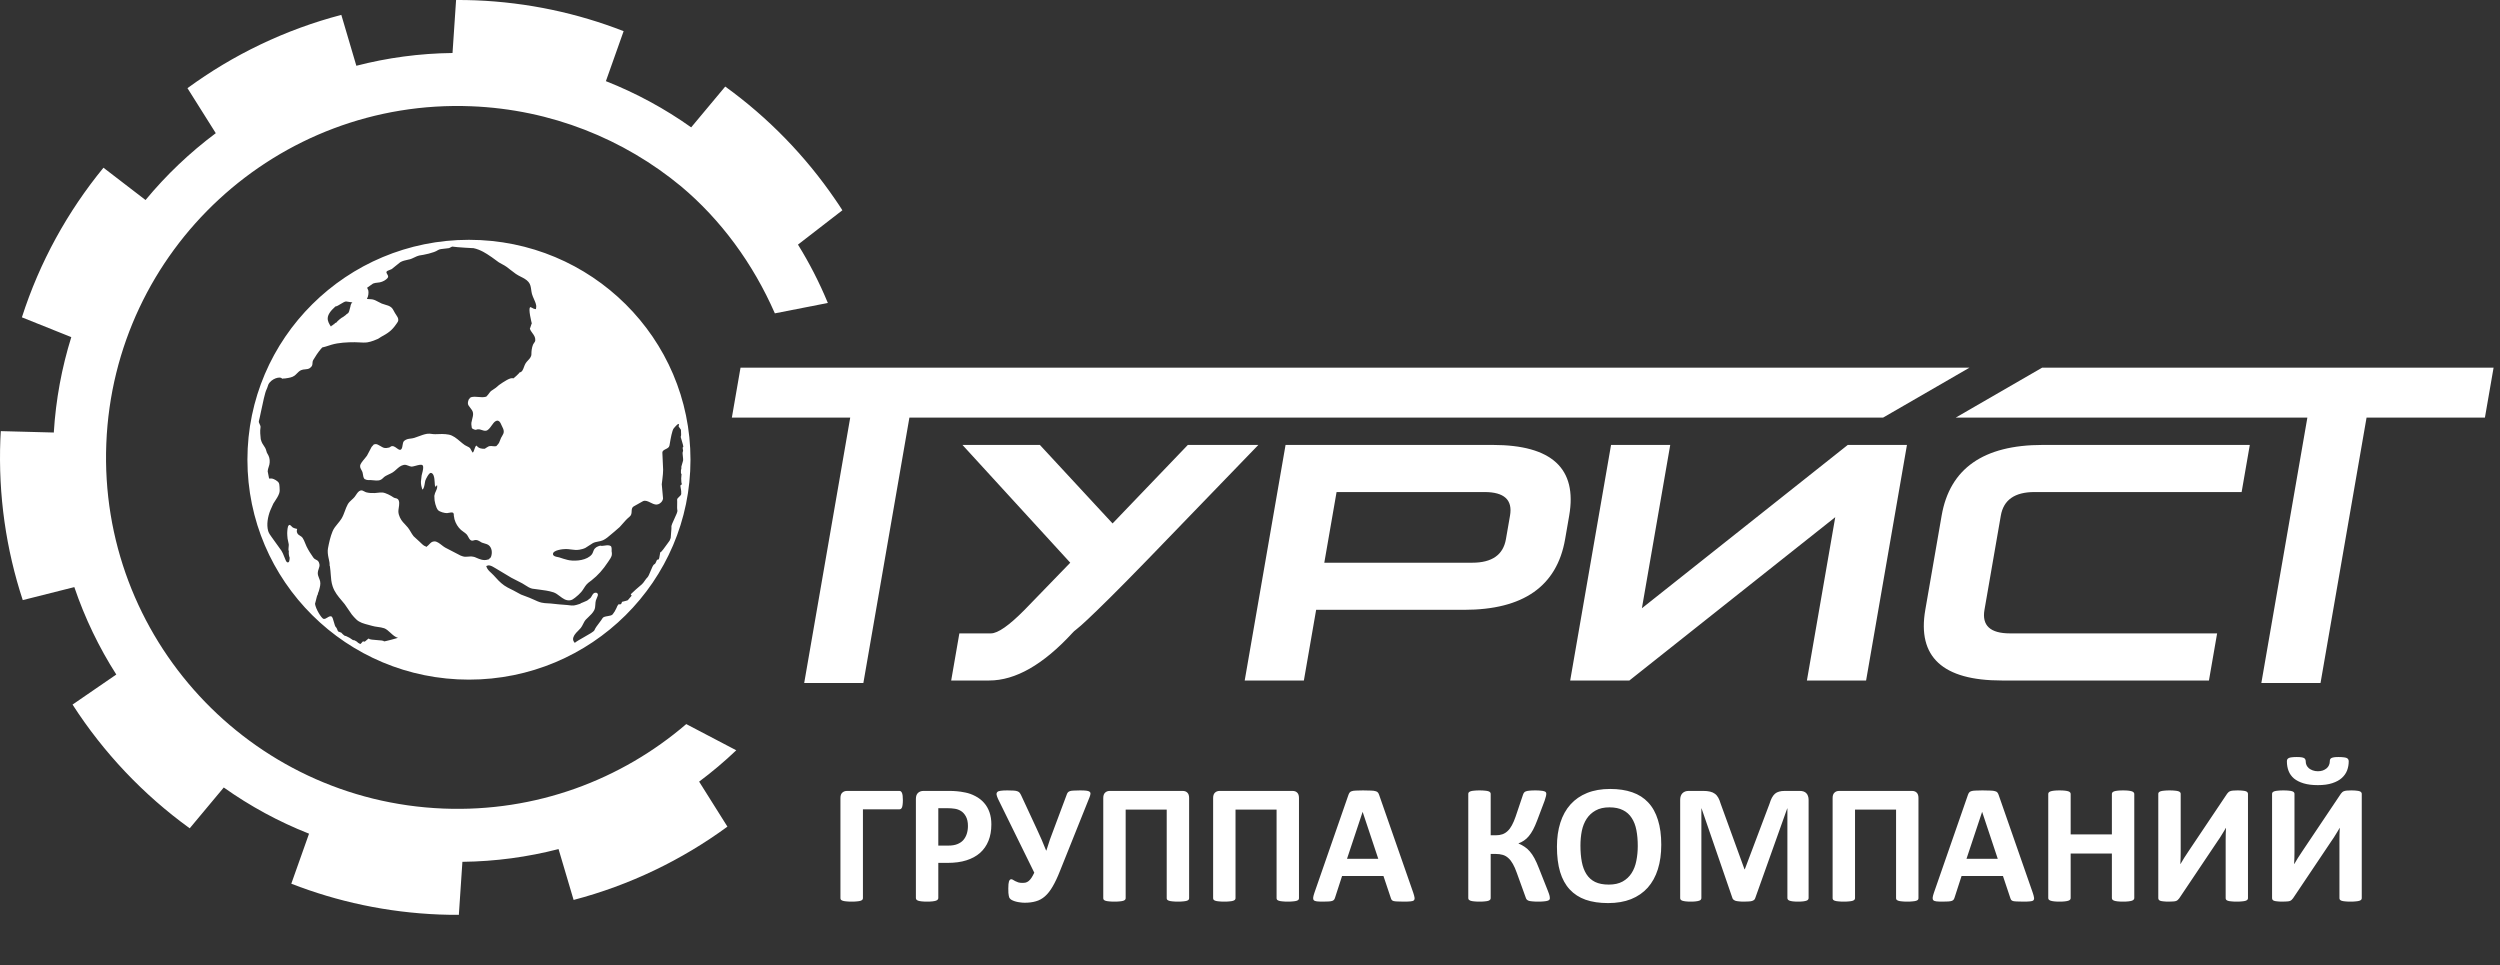 <?xml version="1.0" encoding="UTF-8"?> <svg xmlns="http://www.w3.org/2000/svg" width="215" height="83" viewBox="0 0 215 83" fill="none"><rect x="0" y="0" width="215" height="83" fill="#333333" stroke="none"/> <path fill-rule="evenodd" clip-rule="evenodd" d="M40.33 58.448C50.852 58.448 59.382 49.981 59.382 39.536C59.382 29.091 50.852 20.624 40.33 20.624C29.808 20.624 21.278 29.091 21.278 39.536C21.278 49.981 29.808 58.448 40.33 58.448ZM40.789 47.9C40.78 47.897 40.77 47.894 40.761 47.891L40.755 47.89L40.749 47.888L40.742 47.887C40.72 47.884 40.697 47.88 40.674 47.875C40.539 47.844 40.402 47.856 40.263 47.869H40.263C40.183 47.876 40.102 47.883 40.021 47.882C39.881 47.88 39.742 47.833 39.611 47.779L39.062 47.495L39.06 47.493C38.802 47.36 38.544 47.226 38.286 47.092C38.196 47.042 38.097 46.966 37.995 46.886C37.794 46.731 37.579 46.563 37.377 46.559C37.155 46.555 37.038 46.68 36.916 46.809C36.855 46.875 36.792 46.941 36.714 46.993C36.717 47.001 36.719 47.008 36.721 47.016C36.706 47.02 36.689 47.025 36.674 47.03C36.666 47.004 36.645 46.999 36.621 46.995C36.612 46.993 36.602 46.991 36.593 46.988C36.427 46.925 36.317 46.815 36.203 46.703L36.203 46.703C36.168 46.668 36.133 46.633 36.096 46.599C35.956 46.471 35.817 46.343 35.677 46.215L35.571 46.118C35.474 46 35.395 45.866 35.316 45.732L35.316 45.732C35.242 45.608 35.169 45.484 35.081 45.373C35.001 45.271 34.913 45.179 34.825 45.087L34.825 45.087C34.767 45.026 34.708 44.965 34.652 44.901C34.465 44.688 34.284 44.351 34.261 44.023C34.254 43.928 34.273 43.804 34.293 43.672C34.335 43.396 34.382 43.084 34.21 42.922C34.156 42.872 34.085 42.857 34.015 42.842C33.955 42.829 33.895 42.816 33.848 42.782C33.614 42.616 33.161 42.377 32.886 42.355C32.759 42.345 32.624 42.361 32.49 42.377L32.49 42.377C32.398 42.388 32.307 42.399 32.219 42.402C31.982 42.408 31.722 42.403 31.497 42.339C31.439 42.322 31.384 42.292 31.329 42.262C31.226 42.205 31.125 42.148 31.004 42.184C30.834 42.232 30.718 42.409 30.613 42.569C30.571 42.633 30.531 42.694 30.49 42.743C30.417 42.83 30.335 42.904 30.253 42.978C30.124 43.096 29.995 43.212 29.905 43.376C29.802 43.562 29.73 43.757 29.659 43.952C29.577 44.174 29.495 44.396 29.367 44.606C29.274 44.757 29.159 44.895 29.044 45.034L29.044 45.034C28.875 45.238 28.705 45.444 28.603 45.691C28.407 46.161 28.301 46.667 28.206 47.157C28.158 47.399 28.197 47.72 28.254 47.977C28.261 48.006 28.267 48.035 28.274 48.064L28.274 48.064C28.318 48.259 28.365 48.463 28.342 48.642C28.369 48.635 28.375 48.709 28.38 48.765C28.382 48.782 28.383 48.798 28.385 48.809C28.415 49 28.428 49.193 28.442 49.387C28.466 49.734 28.491 50.083 28.609 50.431C28.781 50.935 29.076 51.283 29.381 51.642C29.468 51.745 29.556 51.848 29.642 51.956L30.253 52.844C30.37 52.998 30.502 53.129 30.637 53.265C30.909 53.536 31.298 53.637 31.69 53.739L31.69 53.739C31.797 53.767 31.904 53.795 32.009 53.826C32.164 53.873 32.328 53.895 32.492 53.918C32.678 53.944 32.865 53.97 33.04 54.03C33.223 54.093 33.402 54.257 33.582 54.422C33.792 54.615 34.003 54.809 34.224 54.845C34.285 54.854 33.004 55.2 33.011 55.155C33.02 55.089 32.719 55.068 32.407 55.046C32.1 55.024 31.784 55.002 31.743 54.935C31.712 54.883 31.637 54.953 31.552 55.032C31.456 55.123 31.347 55.225 31.275 55.17C31.223 55.122 31.167 55.195 31.111 55.268C31.055 55.342 31 55.415 30.948 55.367C30.916 55.344 30.892 55.333 30.869 55.322L30.869 55.322C30.846 55.311 30.823 55.3 30.791 55.278C30.789 55.279 30.77 55.259 30.75 55.238L30.75 55.238L30.75 55.238C30.728 55.214 30.705 55.19 30.703 55.191C30.69 55.183 30.675 55.174 30.659 55.164C30.564 55.104 30.432 55.02 30.373 55.06C30.366 55.056 30.324 55.028 30.273 54.993L30.273 54.993C30.182 54.931 30.063 54.849 30.06 54.851C30.047 54.843 29.923 54.782 29.835 54.739L29.835 54.739C29.788 54.716 29.752 54.699 29.75 54.697C29.738 54.705 29.701 54.691 29.668 54.679C29.651 54.672 29.634 54.666 29.623 54.664C29.543 54.616 29.407 54.471 29.358 54.419C29.348 54.407 29.341 54.4 29.34 54.4C29.321 54.41 29.214 54.359 29.167 54.337L29.152 54.33C29.15 54.331 29.148 54.332 29.146 54.333C29.144 54.334 29.142 54.336 29.14 54.337L29.13 54.331L29.095 54.309C29.063 54.292 29.031 54.212 28.999 54.132C28.967 54.051 28.935 53.97 28.902 53.953C28.827 53.906 28.771 53.704 28.714 53.498C28.654 53.278 28.592 53.053 28.503 53.015C28.388 52.965 28.272 53.038 28.154 53.111C28.043 53.181 27.93 53.252 27.816 53.22C27.648 53.172 27.153 52.383 27.091 51.929C27.126 51.828 27.153 51.708 27.18 51.589C27.224 51.393 27.268 51.198 27.348 51.082C27.318 51.078 27.362 50.974 27.392 50.902C27.404 50.876 27.413 50.854 27.416 50.843C27.424 50.813 27.433 50.782 27.442 50.751C27.511 50.505 27.585 50.238 27.531 49.993C27.509 49.898 27.474 49.809 27.439 49.721C27.383 49.581 27.328 49.443 27.328 49.281C27.327 49.159 27.366 49.046 27.405 48.934C27.454 48.794 27.502 48.657 27.47 48.508C27.415 48.253 27.306 48.199 27.187 48.139C27.106 48.099 27.02 48.056 26.943 47.947C26.725 47.638 26.523 47.324 26.36 46.989C26.316 46.899 26.279 46.804 26.241 46.708C26.178 46.551 26.116 46.392 26.022 46.254C25.967 46.173 25.888 46.125 25.809 46.077C25.716 46.02 25.623 45.964 25.57 45.854C25.509 45.732 25.515 45.626 25.558 45.488C25.472 45.477 25.25 45.413 25.184 45.369C25.146 45.345 25.11 45.305 25.073 45.266C24.972 45.157 24.873 45.05 24.768 45.28C24.739 45.345 24.707 45.619 24.709 45.669C24.682 45.863 24.727 46.285 24.731 46.318C24.764 46.474 24.796 46.629 24.827 46.785L24.833 46.814C24.838 46.885 24.83 46.962 24.821 47.04C24.807 47.171 24.793 47.303 24.84 47.411C24.815 47.585 24.85 47.822 24.912 47.97C24.908 47.993 24.906 48.022 24.904 48.054C24.895 48.193 24.883 48.386 24.732 48.365C24.723 48.361 24.714 48.359 24.704 48.356L24.698 48.355C24.692 48.349 24.685 48.345 24.678 48.341L24.675 48.339C24.606 48.284 24.57 48.191 24.538 48.108C24.53 48.087 24.522 48.066 24.514 48.047C24.482 47.976 24.454 47.904 24.425 47.831L24.425 47.831C24.362 47.671 24.299 47.509 24.204 47.361L23.842 46.858L23.419 46.268C23.4 46.242 23.381 46.215 23.361 46.188C23.247 46.03 23.123 45.859 23.069 45.684C23.068 45.679 23.066 45.675 23.065 45.671C23.064 45.669 23.063 45.666 23.062 45.663C22.908 45.111 23.031 44.44 23.245 43.895C23.297 43.779 23.349 43.663 23.401 43.546L23.506 43.311C23.552 43.237 23.6 43.164 23.649 43.09C23.787 42.881 23.926 42.671 24.011 42.425C24.066 42.266 24.057 42.085 24.043 41.924C24.04 41.895 24.038 41.867 24.037 41.837C24.03 41.73 24.023 41.623 23.976 41.529C23.897 41.375 23.568 41.183 23.39 41.154L23.331 41.154L23.33 41.154C23.268 41.154 23.205 41.155 23.142 41.155C23.114 41.006 23.085 40.858 23.055 40.71L23.055 40.71L23.021 40.537C23.023 40.41 23.066 40.279 23.107 40.154L23.107 40.154C23.129 40.087 23.151 40.021 23.165 39.958C23.223 39.703 23.197 39.4 23.094 39.191C23.053 39.109 23.021 39.053 22.996 39.009C22.95 38.928 22.926 38.887 22.915 38.809C22.85 38.559 22.769 38.445 22.685 38.327C22.596 38.201 22.503 38.071 22.423 37.764C22.388 37.476 22.35 37.048 22.405 36.757C22.422 36.664 22.377 36.572 22.332 36.48C22.285 36.385 22.239 36.291 22.266 36.2C22.303 36.075 22.367 35.767 22.444 35.401L22.444 35.401C22.595 34.681 22.793 33.733 22.921 33.499C22.966 33.415 23.028 33.225 23.057 33.133L23.057 33.133C23.066 33.105 23.072 33.086 23.074 33.082C23.316 32.556 24.133 32.314 24.268 32.582C24.26 32.552 24.373 32.55 24.451 32.549H24.451C24.479 32.548 24.502 32.548 24.514 32.546C24.544 32.542 24.576 32.537 24.607 32.532L24.607 32.532C24.858 32.495 25.131 32.455 25.331 32.306C25.408 32.249 25.474 32.181 25.54 32.113L25.54 32.113C25.644 32.006 25.747 31.9 25.894 31.834C26.005 31.784 26.124 31.773 26.241 31.764C26.388 31.751 26.532 31.739 26.654 31.65C26.862 31.497 26.867 31.376 26.873 31.243C26.877 31.154 26.881 31.059 26.949 30.945C27.141 30.621 27.344 30.311 27.582 30.028C27.625 29.977 27.67 29.928 27.716 29.88C27.893 29.846 28.073 29.787 28.252 29.728L28.252 29.728C28.335 29.701 28.418 29.673 28.5 29.649C29.12 29.462 29.886 29.431 30.503 29.431C30.63 29.43 30.76 29.438 30.891 29.446L30.891 29.446C31.124 29.46 31.36 29.475 31.59 29.443C31.768 29.418 31.953 29.357 32.136 29.293C32.231 29.255 32.324 29.217 32.418 29.178L32.418 29.178L32.484 29.151C32.531 29.134 32.591 29.092 32.65 29.052C32.692 29.022 32.734 28.993 32.77 28.974C33.37 28.651 33.706 28.42 34.078 27.872C34.094 27.848 34.11 27.826 34.127 27.803C34.19 27.717 34.249 27.636 34.253 27.518C34.257 27.349 34.153 27.197 34.057 27.058C34.026 27.013 33.996 26.969 33.971 26.927C33.94 26.875 33.913 26.823 33.886 26.772L33.886 26.772C33.814 26.635 33.747 26.507 33.621 26.412C33.475 26.302 33.302 26.253 33.129 26.204C33.027 26.176 32.926 26.147 32.831 26.107C32.737 26.067 32.643 26.016 32.548 25.965C32.377 25.873 32.205 25.78 32.029 25.748C31.944 25.732 31.848 25.729 31.764 25.726C31.622 25.721 31.516 25.718 31.569 25.653C31.677 25.519 31.718 25.143 31.672 24.97C31.657 24.936 31.641 24.901 31.626 24.867C31.607 24.827 31.589 24.786 31.571 24.746C31.68 24.669 31.789 24.592 31.898 24.515L31.899 24.515L32.082 24.386C32.199 24.336 32.335 24.322 32.465 24.308C32.535 24.301 32.602 24.294 32.665 24.282C32.92 24.231 33.184 24.085 33.333 23.906C33.426 23.792 33.362 23.685 33.302 23.585C33.258 23.512 33.217 23.443 33.239 23.377C33.263 23.307 33.4 23.256 33.522 23.212C33.586 23.188 33.647 23.165 33.683 23.143C33.928 22.946 34.173 22.75 34.418 22.554C34.615 22.436 34.851 22.385 35.083 22.335C35.143 22.322 35.203 22.309 35.262 22.295C35.346 22.275 35.479 22.212 35.616 22.147C35.781 22.069 35.953 21.988 36.053 21.974C36.432 21.923 37.331 21.746 37.656 21.514C37.78 21.425 38.034 21.401 38.279 21.379C38.401 21.368 38.52 21.357 38.621 21.338C38.627 21.337 38.68 21.309 38.737 21.28L38.737 21.28C38.804 21.245 38.877 21.207 38.885 21.206C39.302 21.272 40.767 21.35 40.707 21.338C41.334 21.465 41.869 21.832 42.15 22.025C42.207 22.064 42.254 22.096 42.289 22.117C42.447 22.233 42.605 22.348 42.764 22.463L42.898 22.561C42.987 22.617 43.082 22.668 43.179 22.719C43.314 22.791 43.452 22.863 43.572 22.954C43.667 23.026 43.761 23.099 43.854 23.172L43.854 23.172C44.02 23.301 44.184 23.43 44.356 23.551C44.493 23.647 44.642 23.723 44.79 23.798C45.034 23.921 45.276 24.044 45.451 24.251C45.618 24.449 45.651 24.683 45.684 24.926C45.701 25.044 45.717 25.163 45.749 25.281C45.79 25.43 45.853 25.571 45.917 25.713C45.998 25.894 46.08 26.075 46.112 26.274C46.125 26.347 46.114 26.414 46.104 26.481V26.481C46.099 26.516 46.093 26.552 46.091 26.589C46.085 26.59 46.079 26.593 46.073 26.594C46.071 26.595 46.069 26.595 46.068 26.596C46.066 26.59 46.065 26.585 46.064 26.581C46.063 26.576 46.062 26.573 46.06 26.572C46.059 26.571 46.056 26.571 46.051 26.572C46.047 26.572 46.043 26.573 46.036 26.573C45.937 26.576 45.848 26.526 45.759 26.475C45.707 26.446 45.655 26.416 45.601 26.398C45.603 26.406 45.605 26.414 45.608 26.422C45.39 26.484 45.732 27.806 45.734 27.814C45.722 27.817 45.687 27.928 45.651 28.038L45.651 28.038C45.615 28.148 45.58 28.257 45.568 28.26C45.611 28.408 45.7 28.529 45.789 28.649C45.917 28.822 46.045 28.996 46.035 29.253C46.031 29.357 45.981 29.425 45.928 29.497C45.894 29.545 45.858 29.594 45.834 29.655C45.733 29.909 45.701 30.197 45.701 30.46C45.701 30.678 45.553 30.838 45.407 30.996C45.334 31.075 45.261 31.154 45.207 31.238C45.145 31.336 45.102 31.453 45.06 31.567C44.977 31.793 44.899 32.006 44.681 32.029C44.694 32.074 44.156 32.563 44.134 32.548C43.931 32.41 43.288 32.855 42.951 33.089L42.914 33.114C42.823 33.193 42.732 33.271 42.64 33.349C42.565 33.4 42.49 33.451 42.415 33.502L42.225 33.63C42.16 33.69 42.111 33.758 42.06 33.828C42.03 33.87 41.999 33.912 41.965 33.953C41.917 34.007 41.868 34.06 41.819 34.113C41.58 34.182 41.364 34.161 41.149 34.14C40.934 34.119 40.718 34.099 40.479 34.167C40.481 34.171 40.482 34.175 40.483 34.178C40.484 34.183 40.485 34.187 40.486 34.191C40.48 34.193 40.475 34.195 40.471 34.196C40.466 34.198 40.464 34.199 40.462 34.198C40.461 34.197 40.46 34.194 40.459 34.19C40.459 34.186 40.458 34.181 40.456 34.174C40.426 34.182 40.43 34.19 40.438 34.207C40.44 34.213 40.443 34.22 40.446 34.228C40.43 34.233 40.424 34.236 40.422 34.235C40.421 34.234 40.42 34.233 40.42 34.231C40.419 34.227 40.418 34.221 40.415 34.212C40.386 34.22 40.39 34.227 40.397 34.244C40.4 34.25 40.403 34.257 40.405 34.266C40.309 34.294 40.266 34.47 40.25 34.551C40.25 34.558 40.249 34.565 40.248 34.573C40.247 34.58 40.246 34.587 40.245 34.593C40.245 34.595 40.245 34.596 40.245 34.597C40.245 34.599 40.245 34.601 40.244 34.603V34.603C40.244 34.608 40.243 34.612 40.243 34.617C40.242 34.635 40.241 34.653 40.239 34.671C40.233 34.81 40.33 34.931 40.436 35.063C40.542 35.195 40.655 35.336 40.68 35.515C40.703 35.693 40.654 35.879 40.605 36.061C40.578 36.162 40.552 36.262 40.539 36.358C40.525 36.455 40.542 36.566 40.558 36.672C40.564 36.714 40.57 36.755 40.575 36.794C40.574 36.873 40.939 37.037 40.996 36.934C41.037 36.928 41.076 36.925 41.117 36.92C41.228 36.913 41.335 36.948 41.441 36.984C41.55 37.02 41.66 37.057 41.775 37.045C41.977 37.025 42.132 36.806 42.282 36.594C42.39 36.443 42.495 36.295 42.612 36.227C42.686 36.183 42.763 36.16 42.842 36.185C42.983 36.229 43.057 36.401 43.115 36.534L43.121 36.549C43.141 36.592 43.163 36.637 43.185 36.682C43.247 36.806 43.312 36.936 43.323 37.076C43.336 37.248 43.256 37.378 43.172 37.516C43.145 37.561 43.117 37.606 43.092 37.654C43.061 37.728 43.031 37.803 43.001 37.877C42.974 37.943 42.947 38.009 42.92 38.075C42.88 38.153 42.827 38.209 42.773 38.267C42.744 38.298 42.715 38.329 42.688 38.363C42.58 38.394 42.474 38.382 42.37 38.37C42.287 38.36 42.205 38.35 42.123 38.363C42.02 38.378 41.938 38.432 41.858 38.484L41.858 38.485C41.814 38.514 41.77 38.543 41.723 38.565C41.724 38.566 41.724 38.568 41.725 38.57C41.725 38.572 41.726 38.575 41.727 38.577L41.727 38.577C41.728 38.581 41.729 38.585 41.73 38.588C41.727 38.589 41.724 38.589 41.72 38.589C41.718 38.589 41.715 38.589 41.713 38.589C41.708 38.589 41.704 38.589 41.699 38.589C41.442 38.609 41.181 38.567 41.012 38.353C40.933 38.254 40.864 38.454 40.798 38.642C40.736 38.821 40.677 38.99 40.617 38.883C40.585 38.825 40.553 38.766 40.52 38.708L40.441 38.565C40.37 38.475 40.261 38.424 40.153 38.374C40.09 38.344 40.027 38.315 39.973 38.279C39.836 38.185 39.702 38.072 39.566 37.957C39.269 37.706 38.964 37.448 38.596 37.377C38.235 37.306 37.812 37.321 37.436 37.34C37.333 37.345 37.231 37.331 37.13 37.318H37.13C36.998 37.3 36.867 37.283 36.732 37.306C36.478 37.348 36.228 37.441 35.983 37.532L35.983 37.532L35.983 37.532C35.865 37.576 35.748 37.619 35.632 37.656C35.516 37.693 35.407 37.706 35.302 37.719C35.117 37.742 34.945 37.763 34.763 37.911C34.666 37.989 34.642 38.149 34.619 38.301C34.603 38.402 34.589 38.5 34.553 38.568C34.441 38.778 34.296 38.671 34.127 38.547C33.968 38.43 33.788 38.298 33.596 38.405L33.599 38.413C33.6 38.417 33.601 38.42 33.602 38.423C33.602 38.425 33.603 38.427 33.603 38.429C33.579 38.435 33.573 38.432 33.559 38.424C33.556 38.422 33.553 38.42 33.549 38.418L33.552 38.426L33.556 38.442C33.545 38.445 33.533 38.449 33.522 38.452L33.509 38.456C33.517 38.483 33.505 38.484 33.488 38.485C33.482 38.486 33.474 38.486 33.467 38.488C33.295 38.531 33.152 38.554 32.998 38.507C32.921 38.484 32.828 38.428 32.731 38.369C32.565 38.269 32.388 38.162 32.258 38.198C32.235 38.207 32.212 38.215 32.189 38.223L32.188 38.223C32.187 38.217 32.186 38.212 32.185 38.208C32.184 38.203 32.183 38.2 32.182 38.2C32.18 38.199 32.178 38.2 32.173 38.202C32.17 38.203 32.165 38.205 32.158 38.206C32.161 38.217 32.106 38.275 32.052 38.331L32.052 38.331C32.011 38.374 31.97 38.416 31.957 38.436L31.751 38.828L31.561 39.188C31.515 39.26 31.439 39.351 31.356 39.448C31.183 39.653 30.982 39.89 30.971 40.064C30.963 40.211 31.021 40.312 31.081 40.417C31.12 40.485 31.159 40.554 31.182 40.638C31.201 40.709 31.21 40.773 31.218 40.833C31.235 40.958 31.251 41.069 31.35 41.199C31.386 41.209 31.418 41.223 31.449 41.236C31.508 41.262 31.565 41.286 31.643 41.283C31.814 41.276 31.97 41.292 32.114 41.306C32.441 41.339 32.706 41.366 32.943 41.109C33.08 40.961 33.267 40.875 33.455 40.788C33.562 40.739 33.669 40.69 33.768 40.629C33.881 40.559 33.983 40.467 34.086 40.373C34.273 40.204 34.464 40.031 34.732 39.98C34.872 39.954 34.994 40.002 35.117 40.05C35.201 40.084 35.285 40.117 35.376 40.126C35.46 40.135 35.601 40.096 35.752 40.055L35.752 40.055C35.998 39.988 36.27 39.913 36.353 40.029C36.45 40.162 36.361 40.498 36.3 40.731C36.282 40.797 36.267 40.855 36.259 40.897C36.249 40.989 36.238 41.081 36.228 41.173L36.228 41.173C36.219 41.256 36.209 41.338 36.2 41.42C36.192 41.638 36.243 41.874 36.316 42.1C36.452 42.061 36.501 41.754 36.537 41.533L36.537 41.533C36.55 41.454 36.561 41.385 36.573 41.344C36.616 41.202 36.89 40.654 37.051 40.668C37.176 40.678 37.247 40.784 37.291 40.898C37.359 41.079 37.37 41.274 37.381 41.464C37.385 41.547 37.39 41.629 37.399 41.709C37.426 41.937 37.485 41.85 37.532 41.781C37.574 41.719 37.607 41.671 37.599 41.872C37.593 42.013 37.529 42.151 37.467 42.285C37.447 42.329 37.427 42.372 37.41 42.415L37.375 42.555L37.341 42.694C37.373 42.685 37.366 42.728 37.361 42.762C37.36 42.772 37.358 42.781 37.358 42.787C37.343 43.055 37.487 43.668 37.67 43.87C37.807 44.02 38.25 44.136 38.442 44.128C38.495 44.126 38.555 44.113 38.616 44.1L38.617 44.1C38.735 44.075 38.86 44.049 38.952 44.091C39.012 44.118 39.019 44.2 39.024 44.264L39.026 44.279C39.032 44.277 39.037 44.276 39.041 44.274C39.045 44.273 39.048 44.272 39.049 44.272C39.051 44.273 39.051 44.276 39.053 44.281C39.053 44.285 39.054 44.29 39.056 44.296C39.049 44.298 39.044 44.299 39.04 44.3C39.035 44.301 39.033 44.301 39.032 44.303C39.032 44.304 39.033 44.306 39.034 44.31C39.035 44.314 39.037 44.319 39.039 44.326C39.033 44.328 39.028 44.329 39.024 44.33C39.019 44.331 39.017 44.331 39.016 44.333C39.015 44.334 39.016 44.337 39.018 44.342C39.019 44.345 39.021 44.35 39.023 44.357C39.035 44.353 39.049 44.444 39.062 44.528L39.062 44.528C39.069 44.577 39.076 44.624 39.082 44.646C39.183 45.018 39.39 45.343 39.645 45.573C39.71 45.633 39.785 45.684 39.859 45.736C39.958 45.805 40.057 45.874 40.135 45.96C40.184 46.015 40.225 46.091 40.267 46.168C40.376 46.372 40.492 46.587 40.78 46.458C40.996 46.395 41.152 46.491 41.321 46.594L41.321 46.594C41.36 46.618 41.399 46.642 41.44 46.664C41.587 46.711 41.734 46.757 41.879 46.803C42.25 46.949 42.354 47.391 42.267 47.753C42.239 47.871 42.192 48.014 42.06 48.057C42.062 48.064 42.063 48.069 42.065 48.072C42.067 48.077 42.067 48.079 42.067 48.081C42.066 48.082 42.063 48.083 42.058 48.084C42.055 48.085 42.05 48.086 42.044 48.088C42.045 48.094 42.047 48.099 42.048 48.103C42.05 48.108 42.05 48.11 42.05 48.111C42.049 48.113 42.046 48.113 42.041 48.114C42.038 48.115 42.033 48.116 42.026 48.118C42.018 48.088 41.98 48.105 41.945 48.121C41.93 48.128 41.916 48.134 41.905 48.137C41.56 48.225 41.257 48.094 40.956 47.964C40.914 47.946 40.873 47.928 40.832 47.911L40.832 47.912C40.818 47.908 40.803 47.904 40.789 47.9ZM29.304 26.14C29.128 26.248 28.952 26.356 28.846 26.356C27.914 27.181 28.148 27.593 28.447 28.071C28.453 28.069 28.46 28.066 28.466 28.064C28.479 28.059 28.491 28.055 28.504 28.051C28.502 28.047 28.501 28.043 28.5 28.04C28.498 28.036 28.497 28.032 28.495 28.029C28.501 28.026 28.509 28.021 28.518 28.016C28.578 27.984 28.705 27.915 28.692 27.881C28.7 27.878 28.708 27.875 28.714 27.873C28.72 27.887 28.72 27.894 28.722 27.895C28.725 27.896 28.73 27.892 28.745 27.887L28.736 27.865C28.747 27.858 28.762 27.843 28.779 27.827C28.82 27.79 28.868 27.744 28.875 27.764C28.89 27.759 28.905 27.753 28.919 27.748C28.99 27.631 29.373 27.306 29.516 27.253C29.524 27.243 29.561 27.217 29.606 27.186C29.688 27.128 29.794 27.054 29.785 27.03C29.789 27.029 29.794 27.027 29.798 27.025C29.801 27.024 29.804 27.023 29.807 27.022L29.937 26.929C30.013 26.858 30.057 26.67 30.088 26.539C30.106 26.463 30.119 26.406 30.132 26.401C30.121 26.371 30.181 26.057 30.314 26.009C30.314 26.008 30.314 26.008 30.314 26.008C30.314 26.008 30.314 26.008 30.314 26.008C30.215 25.996 30.117 25.98 30.019 25.964C29.933 25.95 29.848 25.936 29.762 25.925C29.656 25.925 29.48 26.032 29.304 26.14ZM58.728 39.27C58.707 39.093 58.686 38.909 58.724 38.844L58.724 38.843C58.761 38.779 58.742 38.697 58.724 38.624C58.705 38.543 58.689 38.472 58.754 38.447C58.794 38.432 58.705 38.137 58.63 37.888C58.574 37.704 58.526 37.544 58.543 37.542C58.587 37.535 58.582 37.268 58.562 36.96C58.459 36.812 58.367 36.679 58.363 36.68C58.361 36.673 58.365 36.652 58.371 36.626C58.399 36.496 58.455 36.233 57.945 36.834C57.798 37.007 57.672 37.744 57.606 38.134C57.592 38.212 57.581 38.276 57.573 38.319C57.541 38.483 57.395 38.555 57.253 38.624C57.097 38.701 56.948 38.774 56.964 38.965L56.967 39.017C56.988 39.476 57.009 39.935 57.029 40.394C57.029 40.647 57.001 40.885 56.973 41.133L56.973 41.134C56.966 41.192 56.959 41.251 56.952 41.31C56.938 41.422 56.925 41.533 56.911 41.645C56.92 41.75 56.93 41.856 56.94 41.962C56.967 42.265 56.995 42.568 57.022 42.871C57.004 42.998 56.944 43.113 56.854 43.204C56.536 43.521 56.233 43.37 55.94 43.223C55.723 43.115 55.511 43.009 55.303 43.098C55.059 43.236 54.815 43.373 54.57 43.51C54.333 43.623 54.327 43.794 54.321 43.973C54.315 44.136 54.309 44.306 54.129 44.449C53.912 44.62 53.731 44.829 53.549 45.038C53.465 45.136 53.38 45.234 53.291 45.328C53.2 45.407 53.109 45.486 53.017 45.565C52.959 45.615 52.901 45.666 52.844 45.716C52.755 45.785 52.663 45.865 52.569 45.946C52.344 46.141 52.106 46.347 51.86 46.46C51.725 46.522 51.581 46.549 51.438 46.575C51.283 46.605 51.13 46.633 50.99 46.706C50.772 46.846 50.554 46.986 50.336 47.124C50.185 47.199 49.987 47.247 49.823 47.275C49.578 47.317 49.342 47.286 49.107 47.255C48.964 47.237 48.821 47.218 48.678 47.216C48.428 47.212 47.511 47.307 47.558 47.67C47.578 47.832 47.8 47.875 47.967 47.907C48.017 47.917 48.062 47.926 48.096 47.936C48.146 47.953 48.196 47.969 48.245 47.985C48.314 48.008 48.383 48.03 48.452 48.052C48.511 48.068 48.569 48.084 48.627 48.101C48.739 48.134 48.849 48.166 48.967 48.184C49.562 48.276 50.485 48.185 50.896 47.68C50.953 47.609 50.982 47.528 51.011 47.447C51.025 47.409 51.039 47.371 51.056 47.334C51.164 47.09 51.349 47.003 51.613 46.927C51.74 46.96 51.876 46.94 52.012 46.919C52.183 46.894 52.355 46.868 52.51 46.951C52.612 47.005 52.605 47.214 52.6 47.346C52.598 47.414 52.596 47.461 52.61 47.457C52.612 47.473 52.613 47.488 52.615 47.504C52.623 47.59 52.631 47.676 52.611 47.757C52.565 47.933 52.456 48.09 52.351 48.242C52.324 48.282 52.296 48.321 52.27 48.361C51.865 48.974 51.432 49.473 50.869 49.912C50.834 49.939 50.799 49.965 50.763 49.992C50.644 50.08 50.524 50.168 50.431 50.281C50.352 50.375 50.285 50.48 50.217 50.586C50.146 50.697 50.075 50.809 49.99 50.908C49.839 51.082 49.658 51.246 49.477 51.386C49.464 51.397 49.451 51.407 49.438 51.416C49.314 51.513 49.192 51.608 49.009 51.629C48.665 51.667 48.402 51.467 48.138 51.266C47.965 51.135 47.792 51.003 47.596 50.939C47.188 50.808 46.778 50.756 46.362 50.703C46.306 50.696 46.25 50.689 46.194 50.681C46.072 50.665 45.95 50.648 45.827 50.632L45.76 50.622C45.547 50.569 45.364 50.451 45.181 50.332C45.096 50.276 45.01 50.221 44.921 50.172L44.753 50.085C44.495 49.952 44.237 49.82 43.978 49.687C43.556 49.434 43.134 49.181 42.711 48.928C42.666 48.902 42.621 48.875 42.577 48.848C42.415 48.749 42.253 48.65 42.071 48.623C41.996 48.611 41.949 48.63 41.894 48.653C41.87 48.662 41.844 48.673 41.814 48.681C41.892 48.952 42.058 49.102 42.232 49.26C42.304 49.326 42.379 49.393 42.448 49.471C42.725 49.781 43.009 50.099 43.358 50.345C43.546 50.478 43.749 50.577 43.953 50.678C44.018 50.71 44.084 50.742 44.15 50.776C44.369 50.895 44.587 51.013 44.806 51.131C44.941 51.182 45.075 51.233 45.21 51.284C45.317 51.324 45.424 51.365 45.531 51.406C45.662 51.455 45.791 51.515 45.92 51.575C46.131 51.673 46.343 51.772 46.564 51.824C46.749 51.868 46.944 51.878 47.138 51.888C47.207 51.891 47.276 51.895 47.343 51.9L48.056 51.974C48.29 51.993 48.527 52.012 48.761 52.03C48.823 52.035 48.885 52.043 48.947 52.051C49.085 52.069 49.224 52.087 49.365 52.068C49.504 52.049 49.636 52.006 49.768 51.964C49.823 51.946 49.878 51.928 49.933 51.912C49.93 51.904 49.928 51.897 49.926 51.889C49.961 51.875 49.996 51.861 50.031 51.847C50.072 51.83 50.114 51.814 50.155 51.797C50.185 51.784 50.216 51.771 50.246 51.758C50.277 51.745 50.307 51.732 50.337 51.719C50.357 51.71 50.377 51.701 50.397 51.692C50.43 51.677 50.463 51.663 50.495 51.648C50.504 51.64 50.534 51.618 50.572 51.59C50.645 51.536 50.748 51.461 50.781 51.424C50.824 51.376 50.858 51.315 50.893 51.253C50.977 51.103 51.063 50.95 51.268 50.976C51.357 50.987 51.391 51.028 51.419 51.126C51.435 51.181 51.368 51.337 51.312 51.469C51.282 51.54 51.255 51.604 51.244 51.642C51.213 51.756 51.206 51.873 51.2 51.991C51.19 52.157 51.18 52.324 51.101 52.478C50.983 52.709 50.794 52.888 50.61 53.062C50.534 53.134 50.458 53.206 50.388 53.28C50.282 53.393 50.213 53.531 50.145 53.669C50.086 53.786 50.028 53.902 49.948 54.004C49.877 54.091 49.797 54.171 49.717 54.25C49.601 54.365 49.485 54.48 49.4 54.617C49.335 54.722 49.273 54.873 49.284 54.992C49.294 55.108 49.357 55.203 49.428 55.288C49.592 55.151 49.92 54.967 50.244 54.783C50.664 54.547 51.077 54.314 51.124 54.192C51.191 54.015 51.365 53.786 51.53 53.571C51.644 53.421 51.754 53.277 51.819 53.161C51.883 53.049 52.071 53.018 52.26 52.987C52.437 52.958 52.614 52.928 52.69 52.833C52.725 52.782 52.759 52.733 52.794 52.683C52.815 52.652 52.837 52.621 52.858 52.589C52.873 52.571 52.888 52.551 52.902 52.532C52.901 52.53 52.899 52.527 52.898 52.525C52.896 52.522 52.895 52.519 52.892 52.516C52.896 52.511 52.901 52.503 52.907 52.493C52.945 52.431 53.025 52.301 53.009 52.277L53.01 52.276C53.014 52.27 53.019 52.264 53.024 52.258C53.03 52.268 53.032 52.274 53.034 52.274C53.036 52.274 53.038 52.268 53.048 52.255C53.044 52.249 53.041 52.244 53.038 52.239C53.044 52.227 53.053 52.205 53.063 52.181C53.085 52.126 53.112 52.059 53.121 52.073L53.126 52.067C53.134 52.056 53.142 52.045 53.15 52.035C53.166 51.961 53.214 51.966 53.269 51.972C53.322 51.977 53.382 51.983 53.428 51.923C53.432 51.909 53.443 51.888 53.454 51.865C53.474 51.824 53.497 51.777 53.486 51.76C53.488 51.758 53.541 51.745 53.612 51.728C53.757 51.692 53.977 51.638 53.99 51.62C53.988 51.617 54.109 51.478 54.206 51.366C54.268 51.295 54.32 51.235 54.328 51.225C54.306 51.197 54.287 51.182 54.272 51.17C54.239 51.144 54.231 51.138 54.292 51.058C54.29 51.056 54.386 50.97 54.483 50.882C54.583 50.791 54.685 50.7 54.683 50.696C54.719 50.656 54.832 50.563 54.945 50.47C55.057 50.378 55.169 50.285 55.206 50.245C55.282 50.18 55.365 50.062 55.448 49.943C55.531 49.825 55.613 49.708 55.689 49.643C55.764 49.567 55.852 49.35 55.943 49.127C56.052 48.858 56.164 48.582 56.261 48.536C56.36 48.489 56.4 48.386 56.435 48.294C56.475 48.192 56.509 48.103 56.615 48.119C56.68 48.129 56.714 47.908 56.742 47.724C56.763 47.59 56.781 47.475 56.805 47.483C56.864 47.505 57.161 47.089 57.429 46.714C57.485 46.637 57.539 46.561 57.59 46.491C57.621 46.415 57.651 46.339 57.681 46.262C57.686 46.138 57.702 45.962 57.716 45.796C57.736 45.568 57.755 45.357 57.744 45.321C57.713 45.222 57.86 44.906 58.005 44.595C58.144 44.296 58.282 44.001 58.258 43.905C58.225 43.766 58.23 43.556 58.236 43.358C58.239 43.219 58.243 43.086 58.233 42.987C58.223 42.891 58.316 42.807 58.409 42.722C58.496 42.643 58.583 42.564 58.586 42.475C58.585 42.438 58.585 42.402 58.584 42.366C58.584 42.33 58.583 42.293 58.582 42.257C58.584 42.241 58.584 42.225 58.584 42.209L58.584 42.204C58.58 42.201 58.576 42.199 58.572 42.197C58.572 42.193 58.572 42.187 58.571 42.179C58.568 42.127 58.56 42.01 58.541 41.999C58.542 41.993 58.542 41.987 58.542 41.981C58.55 41.986 58.553 41.989 58.554 41.989C58.555 41.988 58.554 41.983 58.555 41.971C58.553 41.97 58.551 41.969 58.55 41.968C58.548 41.967 58.546 41.965 58.543 41.964C58.541 41.954 58.537 41.936 58.533 41.917C58.524 41.873 58.512 41.82 58.522 41.826C58.522 41.82 58.522 41.814 58.523 41.808C58.523 41.802 58.523 41.796 58.523 41.791C58.502 41.737 58.531 41.724 58.564 41.709C58.596 41.694 58.632 41.678 58.633 41.623C58.63 41.612 58.627 41.595 58.624 41.577C58.619 41.542 58.613 41.503 58.6 41.495C58.6 41.493 58.597 41.442 58.594 41.379C58.589 41.285 58.582 41.164 58.582 41.15C58.58 41.149 58.591 41.015 58.601 40.907C58.607 40.84 58.612 40.783 58.612 40.774C58.549 40.743 58.556 40.589 58.562 40.477C58.563 40.457 58.564 40.439 58.565 40.423C58.562 40.422 58.572 40.393 58.581 40.364C58.59 40.335 58.6 40.305 58.598 40.304C58.601 40.265 58.599 40.24 58.598 40.215C58.596 40.189 58.594 40.163 58.598 40.124C58.615 40.056 58.643 39.961 58.672 39.866C58.701 39.77 58.731 39.672 58.747 39.603C58.758 39.531 58.743 39.402 58.728 39.27Z" fill="white"></path> <path fill-rule="evenodd" clip-rule="evenodd" d="M38.917 4.558L39.223 0C39.779 -0.002 40.338 0.005 40.9 0.028C45.388 0.206 49.669 1.135 53.632 2.679L52.107 6.979C54.725 8.012 57.184 9.35 59.441 10.952L62.37 7.443C66.065 10.114 69.27 13.41 71.838 17.168C72.046 17.467 72.249 17.772 72.445 18.083L68.626 21.037C69.605 22.618 70.467 24.293 71.195 26.055L66.638 26.948C64.752 22.644 61.986 18.89 58.576 16.029C53.654 11.96 47.411 9.412 40.539 9.139C23.864 8.477 9.804 21.464 9.143 38.141C8.481 54.815 21.468 68.875 38.142 69.537C46.083 69.852 53.429 67.07 59.018 62.271L63.318 64.525C62.309 65.486 61.243 66.386 60.125 67.22L62.559 71.091C58.631 73.967 54.153 76.13 49.33 77.395L48.035 73.02C45.383 73.704 42.613 74.084 39.767 74.117L39.461 78.676C38.903 78.678 38.344 78.671 37.78 78.648C33.293 78.47 29.013 77.543 25.052 75.998L26.577 71.697C23.959 70.666 21.501 69.324 19.244 67.724L16.315 71.234C12.323 68.347 8.903 64.732 6.239 60.593L10.001 58.009C8.511 55.675 7.295 53.153 6.392 50.491L1.957 51.609C0.531 47.271 -0.16 42.61 0.031 37.779C0.041 37.543 0.055 37.309 0.069 37.077L4.627 37.197C4.801 34.352 5.317 31.606 6.131 28.993L1.883 27.291C3.408 22.535 5.814 18.185 8.898 14.423L12.516 17.202C14.293 15.052 16.323 13.121 18.557 11.453L16.122 7.582C20.051 4.705 24.529 2.544 29.354 1.28L30.646 5.656C33.3 4.971 36.07 4.591 38.917 4.558V4.558Z" fill="white"></path> <path fill-rule="evenodd" clip-rule="evenodd" d="M213.703 35.913H203.524L199.565 58.736H194.476L198.434 35.913H168.194L175.626 31.618H214.448L213.703 35.913ZM82.505 54.471H85.22C85.813 54.471 86.779 53.796 88.116 52.445L92.042 48.393L82.772 38.264H89.43L95.681 45.017L102.154 38.264H108.219C105.598 40.988 102.445 44.251 98.759 48.056C97.382 49.474 96.284 50.588 95.465 51.398C94.646 52.209 94.008 52.828 93.552 53.255C93.097 53.683 92.779 53.964 92.6 54.099C92.421 54.235 92.296 54.347 92.224 54.437C89.715 57.161 87.33 58.523 85.068 58.523H81.802L82.505 54.471ZM134.951 44.341L134.6 46.367C133.897 50.419 131.001 52.445 125.911 52.445H113.188L112.133 58.523H107.044L110.558 38.264H128.371C133.461 38.264 135.654 40.29 134.951 44.341V44.341ZM129.862 44.341C130.096 42.991 129.365 42.316 127.668 42.316H114.945L113.89 48.393H126.614C128.311 48.393 129.276 47.718 129.51 46.367L129.862 44.341ZM163.998 38.264H158.908L141.203 52.31L143.64 38.264H138.55L135.036 58.523H140.126L157.831 44.477L155.394 58.523H160.484L163.998 38.264ZM189.969 58.523H172.156C167.066 58.523 164.873 56.497 165.576 52.445L166.981 44.341C167.684 40.29 170.58 38.264 175.67 38.264H193.483L192.78 42.316H174.967C173.27 42.316 172.305 42.991 172.071 44.341L170.665 52.445C170.431 53.796 171.162 54.471 172.858 54.471H190.672L189.969 58.523ZM161.947 35.913H78.209L74.25 58.736H69.161L73.119 35.913H62.94L63.685 31.618H169.379L161.947 35.913Z" fill="white"></path> <path d="M77.647 68.817C77.647 68.964 77.64 69.088 77.625 69.191C77.615 69.288 77.598 69.369 77.574 69.432C77.549 69.491 77.517 69.535 77.478 69.564C77.444 69.589 77.403 69.601 77.354 69.601H74.212V77.247C74.212 77.296 74.195 77.34 74.161 77.379C74.131 77.413 74.08 77.443 74.007 77.467C73.933 77.491 73.836 77.508 73.714 77.518C73.592 77.533 73.436 77.54 73.245 77.54C73.059 77.54 72.903 77.533 72.776 77.518C72.654 77.508 72.557 77.491 72.483 77.467C72.41 77.443 72.356 77.413 72.322 77.379C72.293 77.34 72.278 77.296 72.278 77.247V68.627C72.278 68.422 72.329 68.27 72.432 68.173C72.54 68.07 72.679 68.019 72.85 68.019H77.354C77.452 68.019 77.525 68.08 77.574 68.202C77.623 68.324 77.647 68.529 77.647 68.817ZM85.257 70.897C85.257 71.429 85.174 71.901 85.008 72.311C84.842 72.721 84.6 73.068 84.283 73.351C83.965 73.629 83.575 73.841 83.111 73.988C82.652 74.135 82.11 74.208 81.485 74.208H80.694V77.233C80.694 77.281 80.677 77.325 80.642 77.365C80.613 77.403 80.562 77.435 80.489 77.46C80.415 77.484 80.318 77.504 80.196 77.518C80.074 77.533 79.917 77.54 79.727 77.54C79.541 77.54 79.385 77.533 79.258 77.518C79.136 77.504 79.038 77.484 78.965 77.46C78.892 77.435 78.841 77.403 78.811 77.365C78.782 77.325 78.767 77.281 78.767 77.233V68.707C78.767 68.478 78.826 68.307 78.943 68.195C79.065 68.077 79.224 68.019 79.419 68.019H81.653C81.878 68.019 82.09 68.028 82.29 68.048C82.496 68.063 82.74 68.099 83.023 68.158C83.306 68.212 83.592 68.314 83.88 68.466C84.173 68.617 84.422 68.81 84.627 69.044C84.832 69.274 84.988 69.545 85.096 69.857C85.203 70.165 85.257 70.511 85.257 70.897ZM83.243 71.036C83.243 70.704 83.184 70.431 83.067 70.216C82.95 70.001 82.806 69.843 82.635 69.74C82.464 69.637 82.283 69.574 82.093 69.549C81.907 69.52 81.714 69.506 81.514 69.506H80.694V72.721H81.558C81.866 72.721 82.122 72.679 82.327 72.596C82.537 72.513 82.708 72.399 82.84 72.252C82.972 72.101 83.072 71.923 83.14 71.718C83.208 71.508 83.243 71.281 83.243 71.036ZM91.167 74.882C90.953 75.428 90.74 75.88 90.53 76.237C90.325 76.593 90.103 76.876 89.864 77.086C89.629 77.291 89.371 77.433 89.087 77.511C88.809 77.594 88.489 77.635 88.128 77.635C87.996 77.635 87.867 77.626 87.74 77.606C87.613 77.591 87.493 77.57 87.381 77.54C87.269 77.511 87.171 77.477 87.088 77.438C87.005 77.399 86.944 77.362 86.905 77.328C86.866 77.294 86.834 77.257 86.809 77.218C86.79 77.174 86.773 77.118 86.758 77.049C86.744 76.981 86.731 76.896 86.722 76.793C86.717 76.686 86.714 76.554 86.714 76.398C86.714 76.115 86.734 75.914 86.773 75.797C86.817 75.675 86.883 75.614 86.971 75.614C87.015 75.614 87.063 75.631 87.117 75.665C87.171 75.699 87.234 75.736 87.308 75.775C87.386 75.814 87.474 75.851 87.571 75.885C87.674 75.914 87.793 75.929 87.93 75.929C88.033 75.929 88.128 75.919 88.216 75.9C88.304 75.875 88.387 75.831 88.465 75.768C88.543 75.704 88.621 75.616 88.699 75.504C88.777 75.387 88.86 75.236 88.948 75.05L85.828 68.7C85.76 68.549 85.718 68.427 85.704 68.334C85.694 68.236 85.718 68.16 85.777 68.107C85.835 68.053 85.933 68.019 86.07 68.004C86.211 67.985 86.399 67.975 86.634 67.975C86.863 67.975 87.046 67.98 87.183 67.99C87.32 67.999 87.43 68.021 87.513 68.055C87.596 68.085 87.659 68.131 87.703 68.195C87.747 68.253 87.791 68.331 87.835 68.429L89.168 71.3C89.314 71.608 89.454 71.915 89.585 72.223C89.717 72.526 89.844 72.833 89.966 73.146H89.988C90.086 72.819 90.188 72.501 90.296 72.194C90.408 71.881 90.53 71.554 90.662 71.212L91.753 68.297C91.778 68.229 91.809 68.175 91.849 68.136C91.888 68.092 91.946 68.058 92.024 68.033C92.103 68.009 92.21 67.994 92.347 67.99C92.483 67.98 92.662 67.975 92.881 67.975C93.106 67.975 93.284 67.982 93.416 67.997C93.548 68.011 93.643 68.041 93.702 68.085C93.76 68.124 93.787 68.18 93.782 68.253C93.777 68.326 93.753 68.422 93.709 68.539L91.167 74.882ZM102.264 77.247C102.264 77.296 102.249 77.34 102.22 77.379C102.19 77.413 102.139 77.443 102.066 77.467C101.993 77.491 101.893 77.508 101.766 77.518C101.643 77.533 101.49 77.54 101.304 77.54C101.119 77.54 100.962 77.533 100.835 77.518C100.713 77.508 100.616 77.491 100.542 77.467C100.469 77.443 100.415 77.413 100.381 77.379C100.352 77.34 100.337 77.296 100.337 77.247V69.623H96.807V77.247C96.807 77.296 96.79 77.34 96.756 77.379C96.727 77.413 96.675 77.443 96.602 77.467C96.529 77.491 96.431 77.508 96.309 77.518C96.187 77.533 96.031 77.54 95.84 77.54C95.655 77.54 95.499 77.533 95.371 77.518C95.249 77.508 95.152 77.491 95.079 77.467C95.005 77.443 94.954 77.413 94.925 77.379C94.895 77.34 94.881 77.296 94.881 77.247V68.627C94.881 68.422 94.932 68.27 95.035 68.173C95.137 68.07 95.274 68.019 95.445 68.019H101.707C101.883 68.019 102.019 68.07 102.117 68.173C102.215 68.27 102.264 68.422 102.264 68.627V77.247ZM111.712 77.247C111.712 77.296 111.697 77.34 111.668 77.379C111.639 77.413 111.587 77.443 111.514 77.467C111.441 77.491 111.341 77.508 111.214 77.518C111.092 77.533 110.938 77.54 110.752 77.54C110.567 77.54 110.411 77.533 110.284 77.518C110.162 77.508 110.064 77.491 109.991 77.467C109.917 77.443 109.864 77.413 109.83 77.379C109.8 77.34 109.786 77.296 109.786 77.247V69.623H106.255V77.247C106.255 77.296 106.238 77.34 106.204 77.379C106.175 77.413 106.123 77.443 106.05 77.467C105.977 77.491 105.879 77.508 105.757 77.518C105.635 77.533 105.479 77.54 105.288 77.54C105.103 77.54 104.947 77.533 104.82 77.518C104.698 77.508 104.6 77.491 104.527 77.467C104.454 77.443 104.402 77.413 104.373 77.379C104.344 77.34 104.329 77.296 104.329 77.247V68.627C104.329 68.422 104.38 68.27 104.483 68.173C104.585 68.07 104.722 68.019 104.893 68.019H111.155C111.331 68.019 111.468 68.07 111.565 68.173C111.663 68.27 111.712 68.422 111.712 68.627V77.247ZM121.541 76.778C121.6 76.954 121.636 77.094 121.651 77.196C121.665 77.299 121.646 77.377 121.592 77.43C121.538 77.479 121.443 77.508 121.307 77.518C121.17 77.533 120.982 77.54 120.743 77.54C120.494 77.54 120.298 77.535 120.157 77.526C120.02 77.521 119.915 77.508 119.842 77.489C119.768 77.465 119.717 77.433 119.688 77.394C119.659 77.355 119.634 77.303 119.615 77.24L118.977 75.336H115.418L114.817 77.189C114.798 77.257 114.771 77.316 114.737 77.365C114.707 77.408 114.656 77.445 114.583 77.474C114.515 77.499 114.414 77.516 114.283 77.526C114.156 77.535 113.987 77.54 113.777 77.54C113.553 77.54 113.377 77.533 113.25 77.518C113.123 77.504 113.035 77.469 112.986 77.416C112.937 77.357 112.92 77.277 112.935 77.174C112.95 77.072 112.986 76.935 113.045 76.764L115.967 68.356C115.997 68.273 116.031 68.207 116.07 68.158C116.109 68.104 116.17 68.065 116.253 68.041C116.341 68.011 116.46 67.994 116.612 67.99C116.763 67.98 116.963 67.975 117.212 67.975C117.5 67.975 117.73 67.98 117.901 67.99C118.072 67.994 118.204 68.011 118.296 68.041C118.394 68.065 118.462 68.104 118.501 68.158C118.545 68.212 118.582 68.285 118.611 68.378L121.541 76.778ZM117.19 69.828H117.183L115.843 73.856H118.531L117.19 69.828ZM133.289 77.24C133.289 77.294 133.274 77.34 133.245 77.379C133.216 77.413 133.162 77.443 133.084 77.467C133.011 77.491 132.911 77.508 132.784 77.518C132.657 77.533 132.493 77.54 132.293 77.54C132.083 77.54 131.912 77.533 131.78 77.518C131.653 77.508 131.551 77.491 131.473 77.467C131.394 77.438 131.336 77.401 131.297 77.357C131.258 77.308 131.228 77.25 131.209 77.181L130.447 75.072C130.34 74.764 130.227 74.508 130.11 74.303C129.993 74.093 129.864 73.924 129.722 73.798C129.58 73.666 129.419 73.573 129.239 73.519C129.058 73.466 128.855 73.439 128.631 73.439H128.199V77.233C128.199 77.286 128.184 77.333 128.155 77.372C128.125 77.406 128.074 77.438 128.001 77.467C127.928 77.491 127.83 77.508 127.708 77.518C127.586 77.533 127.43 77.54 127.239 77.54C127.054 77.54 126.897 77.533 126.77 77.518C126.648 77.508 126.551 77.491 126.477 77.467C126.404 77.438 126.351 77.406 126.316 77.372C126.287 77.333 126.272 77.286 126.272 77.233V68.275C126.272 68.221 126.287 68.177 126.316 68.143C126.351 68.104 126.404 68.073 126.477 68.048C126.551 68.024 126.648 68.007 126.77 67.997C126.897 67.982 127.054 67.975 127.239 67.975C127.43 67.975 127.586 67.982 127.708 67.997C127.83 68.007 127.928 68.024 128.001 68.048C128.074 68.073 128.125 68.104 128.155 68.143C128.184 68.177 128.199 68.221 128.199 68.275V71.835H128.631C128.851 71.835 129.043 71.805 129.209 71.747C129.375 71.688 129.524 71.595 129.656 71.469C129.793 71.341 129.915 71.178 130.022 70.978C130.135 70.773 130.242 70.521 130.345 70.223L130.982 68.334C131.006 68.265 131.036 68.209 131.07 68.165C131.104 68.116 131.158 68.08 131.231 68.055C131.309 68.026 131.409 68.007 131.531 67.997C131.658 67.982 131.827 67.975 132.037 67.975C132.227 67.975 132.383 67.982 132.505 67.997C132.632 68.007 132.73 68.024 132.798 68.048C132.872 68.068 132.92 68.097 132.945 68.136C132.969 68.17 132.981 68.214 132.981 68.268C132.981 68.331 132.969 68.409 132.945 68.502C132.925 68.595 132.889 68.717 132.835 68.868L132.198 70.553C132.08 70.865 131.963 71.132 131.846 71.351C131.729 71.571 131.604 71.759 131.473 71.915C131.346 72.067 131.209 72.191 131.062 72.289C130.921 72.386 130.762 72.467 130.586 72.531V72.538C130.782 72.621 130.957 72.716 131.114 72.823C131.275 72.926 131.424 73.058 131.56 73.219C131.702 73.38 131.836 73.578 131.963 73.812C132.09 74.047 132.22 74.335 132.351 74.677L133.128 76.639C133.206 76.84 133.252 76.979 133.267 77.057C133.282 77.13 133.289 77.191 133.289 77.24ZM142.869 72.648C142.869 73.434 142.771 74.137 142.576 74.757C142.381 75.377 142.09 75.904 141.705 76.339C141.319 76.769 140.84 77.098 140.269 77.328C139.703 77.552 139.046 77.665 138.299 77.665C137.561 77.665 136.917 77.57 136.365 77.379C135.818 77.184 135.362 76.888 134.996 76.493C134.629 76.097 134.353 75.594 134.168 74.984C133.987 74.374 133.897 73.651 133.897 72.816C133.897 72.049 133.995 71.361 134.19 70.751C134.385 70.135 134.676 69.613 135.061 69.183C135.447 68.754 135.923 68.424 136.49 68.195C137.061 67.965 137.723 67.85 138.475 67.85C139.192 67.85 139.825 67.945 140.372 68.136C140.923 68.326 141.382 68.619 141.748 69.015C142.12 69.41 142.398 69.911 142.583 70.516C142.774 71.117 142.869 71.827 142.869 72.648ZM140.848 72.75C140.848 72.252 140.809 71.8 140.73 71.395C140.652 70.985 140.518 70.636 140.328 70.348C140.142 70.055 139.893 69.83 139.58 69.674C139.268 69.513 138.877 69.432 138.409 69.432C137.935 69.432 137.539 69.523 137.222 69.703C136.905 69.879 136.648 70.116 136.453 70.414C136.258 70.712 136.119 71.061 136.036 71.461C135.957 71.857 135.918 72.277 135.918 72.721C135.918 73.239 135.957 73.705 136.036 74.12C136.114 74.53 136.246 74.882 136.431 75.174C136.617 75.468 136.866 75.692 137.178 75.848C137.491 76 137.884 76.075 138.357 76.075C138.831 76.075 139.226 75.987 139.544 75.812C139.861 75.636 140.118 75.397 140.313 75.094C140.508 74.791 140.645 74.44 140.723 74.039C140.806 73.634 140.848 73.204 140.848 72.75ZM155.54 77.233C155.54 77.281 155.525 77.325 155.496 77.365C155.472 77.403 155.423 77.435 155.35 77.46C155.281 77.484 155.188 77.504 155.071 77.518C154.954 77.533 154.805 77.54 154.624 77.54C154.449 77.54 154.302 77.533 154.185 77.518C154.068 77.504 153.975 77.484 153.907 77.46C153.838 77.435 153.789 77.403 153.76 77.365C153.731 77.325 153.716 77.281 153.716 77.233V69.52H153.702L150.955 77.225C150.935 77.289 150.904 77.343 150.86 77.386C150.816 77.425 150.755 77.457 150.677 77.482C150.603 77.506 150.508 77.521 150.391 77.526C150.274 77.535 150.132 77.54 149.966 77.54C149.8 77.54 149.659 77.533 149.541 77.518C149.424 77.508 149.327 77.491 149.248 77.467C149.175 77.438 149.117 77.403 149.073 77.365C149.029 77.325 148.999 77.279 148.985 77.225L146.333 69.52H146.319V77.233C146.319 77.281 146.304 77.325 146.275 77.365C146.25 77.403 146.202 77.435 146.128 77.46C146.055 77.484 145.96 77.504 145.843 77.518C145.73 77.533 145.584 77.54 145.403 77.54C145.227 77.54 145.081 77.533 144.964 77.518C144.847 77.504 144.751 77.484 144.678 77.46C144.61 77.435 144.561 77.403 144.532 77.365C144.507 77.325 144.495 77.281 144.495 77.233V68.788C144.495 68.539 144.561 68.348 144.693 68.216C144.825 68.085 145 68.019 145.22 68.019H146.48C146.705 68.019 146.897 68.038 147.059 68.077C147.22 68.112 147.359 68.173 147.476 68.26C147.593 68.344 147.691 68.456 147.769 68.597C147.847 68.734 147.915 68.905 147.974 69.11L150.025 74.757H150.054L152.178 69.125C152.242 68.92 152.31 68.746 152.383 68.605C152.461 68.463 152.549 68.348 152.647 68.26C152.749 68.173 152.869 68.112 153.006 68.077C153.143 68.038 153.301 68.019 153.482 68.019H154.778C154.91 68.019 155.022 68.036 155.115 68.07C155.213 68.104 155.291 68.156 155.35 68.224C155.413 68.287 155.459 68.368 155.489 68.466C155.523 68.558 155.54 68.666 155.54 68.788V77.233ZM164.988 77.247C164.988 77.296 164.974 77.34 164.944 77.379C164.915 77.413 164.864 77.443 164.79 77.467C164.717 77.491 164.617 77.508 164.49 77.518C164.368 77.533 164.214 77.54 164.029 77.54C163.843 77.54 163.687 77.533 163.56 77.518C163.438 77.508 163.34 77.491 163.267 77.467C163.194 77.443 163.14 77.413 163.106 77.379C163.077 77.34 163.062 77.296 163.062 77.247V69.623H159.532V77.247C159.532 77.296 159.515 77.34 159.48 77.379C159.451 77.413 159.4 77.443 159.327 77.467C159.253 77.491 159.156 77.508 159.034 77.518C158.912 77.533 158.755 77.54 158.565 77.54C158.379 77.54 158.223 77.533 158.096 77.518C157.974 77.508 157.876 77.491 157.803 77.467C157.73 77.443 157.679 77.413 157.649 77.379C157.62 77.34 157.605 77.296 157.605 77.247V68.627C157.605 68.422 157.657 68.27 157.759 68.173C157.862 68.07 157.998 68.019 158.169 68.019H164.432C164.607 68.019 164.744 68.07 164.842 68.173C164.939 68.27 164.988 68.422 164.988 68.627V77.247ZM174.817 76.778C174.876 76.954 174.913 77.094 174.927 77.196C174.942 77.299 174.922 77.377 174.869 77.43C174.815 77.479 174.72 77.508 174.583 77.518C174.446 77.533 174.258 77.54 174.019 77.54C173.77 77.54 173.575 77.535 173.433 77.526C173.296 77.521 173.191 77.508 173.118 77.489C173.045 77.465 172.994 77.433 172.964 77.394C172.935 77.355 172.911 77.303 172.891 77.24L172.254 75.336H168.694L168.094 77.189C168.074 77.257 168.047 77.316 168.013 77.365C167.984 77.408 167.933 77.445 167.859 77.474C167.791 77.499 167.691 77.516 167.559 77.526C167.432 77.535 167.264 77.54 167.054 77.54C166.829 77.54 166.653 77.533 166.526 77.518C166.399 77.504 166.311 77.469 166.263 77.416C166.214 77.357 166.197 77.277 166.211 77.174C166.226 77.072 166.263 76.935 166.321 76.764L169.244 68.356C169.273 68.273 169.307 68.207 169.346 68.158C169.385 68.104 169.446 68.065 169.529 68.041C169.617 68.011 169.737 67.994 169.888 67.99C170.039 67.98 170.24 67.975 170.489 67.975C170.777 67.975 171.006 67.98 171.177 67.99C171.348 67.994 171.48 68.011 171.573 68.041C171.67 68.065 171.739 68.104 171.778 68.158C171.822 68.212 171.858 68.285 171.888 68.378L174.817 76.778ZM170.467 69.828H170.459L169.119 73.856H171.807L170.467 69.828ZM183.548 77.233C183.548 77.281 183.531 77.325 183.497 77.365C183.467 77.403 183.416 77.435 183.343 77.46C183.269 77.484 183.172 77.504 183.05 77.518C182.928 77.533 182.774 77.54 182.588 77.54C182.398 77.54 182.239 77.533 182.112 77.518C181.99 77.504 181.893 77.484 181.819 77.46C181.751 77.435 181.7 77.403 181.665 77.365C181.636 77.325 181.622 77.281 181.622 77.233V73.402H178.077V77.233C178.077 77.281 178.062 77.325 178.033 77.365C178.003 77.403 177.952 77.435 177.879 77.46C177.806 77.484 177.708 77.504 177.586 77.518C177.464 77.533 177.308 77.54 177.117 77.54C176.932 77.54 176.775 77.533 176.648 77.518C176.526 77.504 176.429 77.484 176.355 77.46C176.282 77.435 176.228 77.403 176.194 77.365C176.165 77.325 176.15 77.281 176.15 77.233V68.282C176.15 68.234 176.165 68.19 176.194 68.151C176.228 68.112 176.282 68.08 176.355 68.055C176.429 68.031 176.526 68.011 176.648 67.997C176.775 67.982 176.932 67.975 177.117 67.975C177.308 67.975 177.464 67.982 177.586 67.997C177.708 68.011 177.806 68.031 177.879 68.055C177.952 68.08 178.003 68.112 178.033 68.151C178.062 68.19 178.077 68.234 178.077 68.282V71.761H181.622V68.282C181.622 68.234 181.636 68.19 181.665 68.151C181.7 68.112 181.751 68.08 181.819 68.055C181.893 68.031 181.99 68.011 182.112 67.997C182.239 67.982 182.398 67.975 182.588 67.975C182.774 67.975 182.928 67.982 183.05 67.997C183.172 68.011 183.269 68.031 183.343 68.055C183.416 68.08 183.467 68.112 183.497 68.151C183.531 68.19 183.548 68.234 183.548 68.282V77.233ZM193.326 77.247C193.326 77.296 193.309 77.34 193.274 77.379C193.245 77.413 193.194 77.443 193.121 77.467C193.047 77.491 192.947 77.508 192.82 77.518C192.698 77.533 192.544 77.54 192.359 77.54C192.173 77.54 192.017 77.533 191.89 77.518C191.768 77.508 191.67 77.491 191.597 77.467C191.529 77.443 191.48 77.413 191.451 77.379C191.421 77.34 191.407 77.296 191.407 77.247V72.252C191.407 72.062 191.409 71.876 191.414 71.695C191.419 71.51 191.426 71.346 191.436 71.205H191.421C191.382 71.273 191.336 71.354 191.282 71.447C191.228 71.534 191.17 71.63 191.106 71.732C191.048 71.83 190.984 71.932 190.916 72.04C190.848 72.142 190.779 72.242 190.711 72.34L187.415 77.255C187.376 77.308 187.334 77.355 187.29 77.394C187.251 77.433 187.198 77.465 187.129 77.489C187.066 77.508 186.985 77.521 186.888 77.526C186.795 77.535 186.673 77.54 186.521 77.54C186.331 77.54 186.177 77.533 186.06 77.518C185.943 77.508 185.85 77.491 185.782 77.467C185.718 77.443 185.674 77.411 185.65 77.372C185.625 77.333 185.613 77.286 185.613 77.233V68.268C185.613 68.219 185.628 68.177 185.657 68.143C185.691 68.104 185.745 68.073 185.818 68.048C185.896 68.024 185.997 68.007 186.119 67.997C186.241 67.982 186.394 67.975 186.58 67.975C186.77 67.975 186.927 67.982 187.049 67.997C187.171 68.007 187.268 68.024 187.342 68.048C187.415 68.073 187.466 68.104 187.496 68.143C187.525 68.177 187.539 68.219 187.539 68.268V73.292C187.539 73.448 187.537 73.615 187.532 73.79C187.527 73.966 187.52 74.137 187.51 74.303H187.525C187.608 74.156 187.713 73.981 187.84 73.776C187.967 73.57 188.099 73.37 188.235 73.175L191.531 68.26C191.565 68.212 191.602 68.17 191.641 68.136C191.68 68.097 191.731 68.065 191.795 68.041C191.863 68.016 191.946 67.999 192.044 67.99C192.142 67.98 192.266 67.975 192.417 67.975C192.603 67.975 192.752 67.982 192.864 67.997C192.981 68.007 193.074 68.024 193.143 68.048C193.211 68.073 193.257 68.104 193.282 68.143C193.311 68.177 193.326 68.221 193.326 68.275V77.247ZM203.111 77.247C203.111 77.296 203.094 77.34 203.059 77.379C203.03 77.413 202.979 77.443 202.906 77.467C202.832 77.491 202.732 77.508 202.605 77.518C202.483 77.533 202.33 77.54 202.144 77.54C201.958 77.54 201.802 77.533 201.675 77.518C201.553 77.508 201.455 77.491 201.382 77.467C201.314 77.443 201.265 77.413 201.236 77.379C201.206 77.34 201.192 77.296 201.192 77.247V72.252C201.192 72.062 201.194 71.876 201.199 71.695C201.204 71.51 201.211 71.346 201.221 71.205H201.206C201.167 71.273 201.121 71.354 201.067 71.447C201.014 71.534 200.955 71.63 200.892 71.732C200.833 71.83 200.769 71.932 200.701 72.04C200.633 72.142 200.564 72.242 200.496 72.34L197.2 77.255C197.161 77.308 197.12 77.355 197.076 77.394C197.037 77.433 196.983 77.465 196.914 77.489C196.851 77.508 196.77 77.521 196.673 77.526C196.58 77.535 196.458 77.54 196.307 77.54C196.116 77.54 195.962 77.533 195.845 77.518C195.728 77.508 195.635 77.491 195.567 77.467C195.503 77.443 195.459 77.411 195.435 77.372C195.411 77.333 195.398 77.286 195.398 77.233V68.268C195.398 68.219 195.413 68.177 195.442 68.143C195.476 68.104 195.53 68.073 195.603 68.048C195.682 68.024 195.782 68.007 195.904 67.997C196.026 67.982 196.18 67.975 196.365 67.975C196.556 67.975 196.712 67.982 196.834 67.997C196.956 68.007 197.054 68.024 197.127 68.048C197.2 68.073 197.251 68.104 197.281 68.143C197.31 68.177 197.325 68.219 197.325 68.268V73.292C197.325 73.448 197.322 73.615 197.317 73.79C197.312 73.966 197.305 74.137 197.295 74.303H197.31C197.393 74.156 197.498 73.981 197.625 73.776C197.752 73.57 197.884 73.37 198.02 73.175L201.316 68.26C201.351 68.212 201.387 68.17 201.426 68.136C201.465 68.097 201.517 68.065 201.58 68.041C201.648 68.016 201.731 67.999 201.829 67.99C201.927 67.98 202.051 67.975 202.203 67.975C202.388 67.975 202.537 67.982 202.649 67.997C202.767 68.007 202.859 68.024 202.928 68.048C202.996 68.073 203.042 68.104 203.067 68.143C203.096 68.177 203.111 68.221 203.111 68.275V77.247ZM201.99 65.477C201.99 65.746 201.944 66.005 201.851 66.254C201.758 66.498 201.607 66.715 201.397 66.906C201.192 67.091 200.918 67.24 200.577 67.352C200.24 67.465 199.825 67.521 199.331 67.521C198.853 67.521 198.445 67.469 198.108 67.367C197.771 67.264 197.496 67.125 197.281 66.949C197.071 66.769 196.917 66.554 196.819 66.305C196.722 66.051 196.673 65.775 196.673 65.477C196.673 65.404 196.685 65.345 196.709 65.302C196.739 65.253 196.785 65.214 196.849 65.184C196.912 65.155 196.997 65.135 197.105 65.126C197.217 65.111 197.356 65.104 197.522 65.104C197.679 65.104 197.808 65.111 197.911 65.126C198.013 65.14 198.091 65.162 198.145 65.192C198.199 65.221 198.235 65.26 198.255 65.309C198.279 65.353 198.291 65.406 198.291 65.47C198.291 65.587 198.313 65.697 198.357 65.799C198.406 65.902 198.475 65.992 198.562 66.07C198.655 66.144 198.768 66.205 198.899 66.254C199.031 66.302 199.178 66.327 199.339 66.327C199.495 66.327 199.637 66.305 199.764 66.261C199.891 66.212 199.998 66.151 200.086 66.078C200.179 66 200.247 65.909 200.291 65.807C200.34 65.699 200.364 65.582 200.364 65.455C200.364 65.397 200.374 65.345 200.393 65.302C200.413 65.258 200.45 65.221 200.503 65.192C200.562 65.162 200.638 65.14 200.73 65.126C200.828 65.111 200.95 65.104 201.097 65.104C201.272 65.104 201.416 65.111 201.529 65.126C201.646 65.135 201.739 65.155 201.807 65.184C201.875 65.214 201.922 65.253 201.946 65.302C201.976 65.345 201.99 65.404 201.99 65.477Z" fill="white"></path> </svg> 